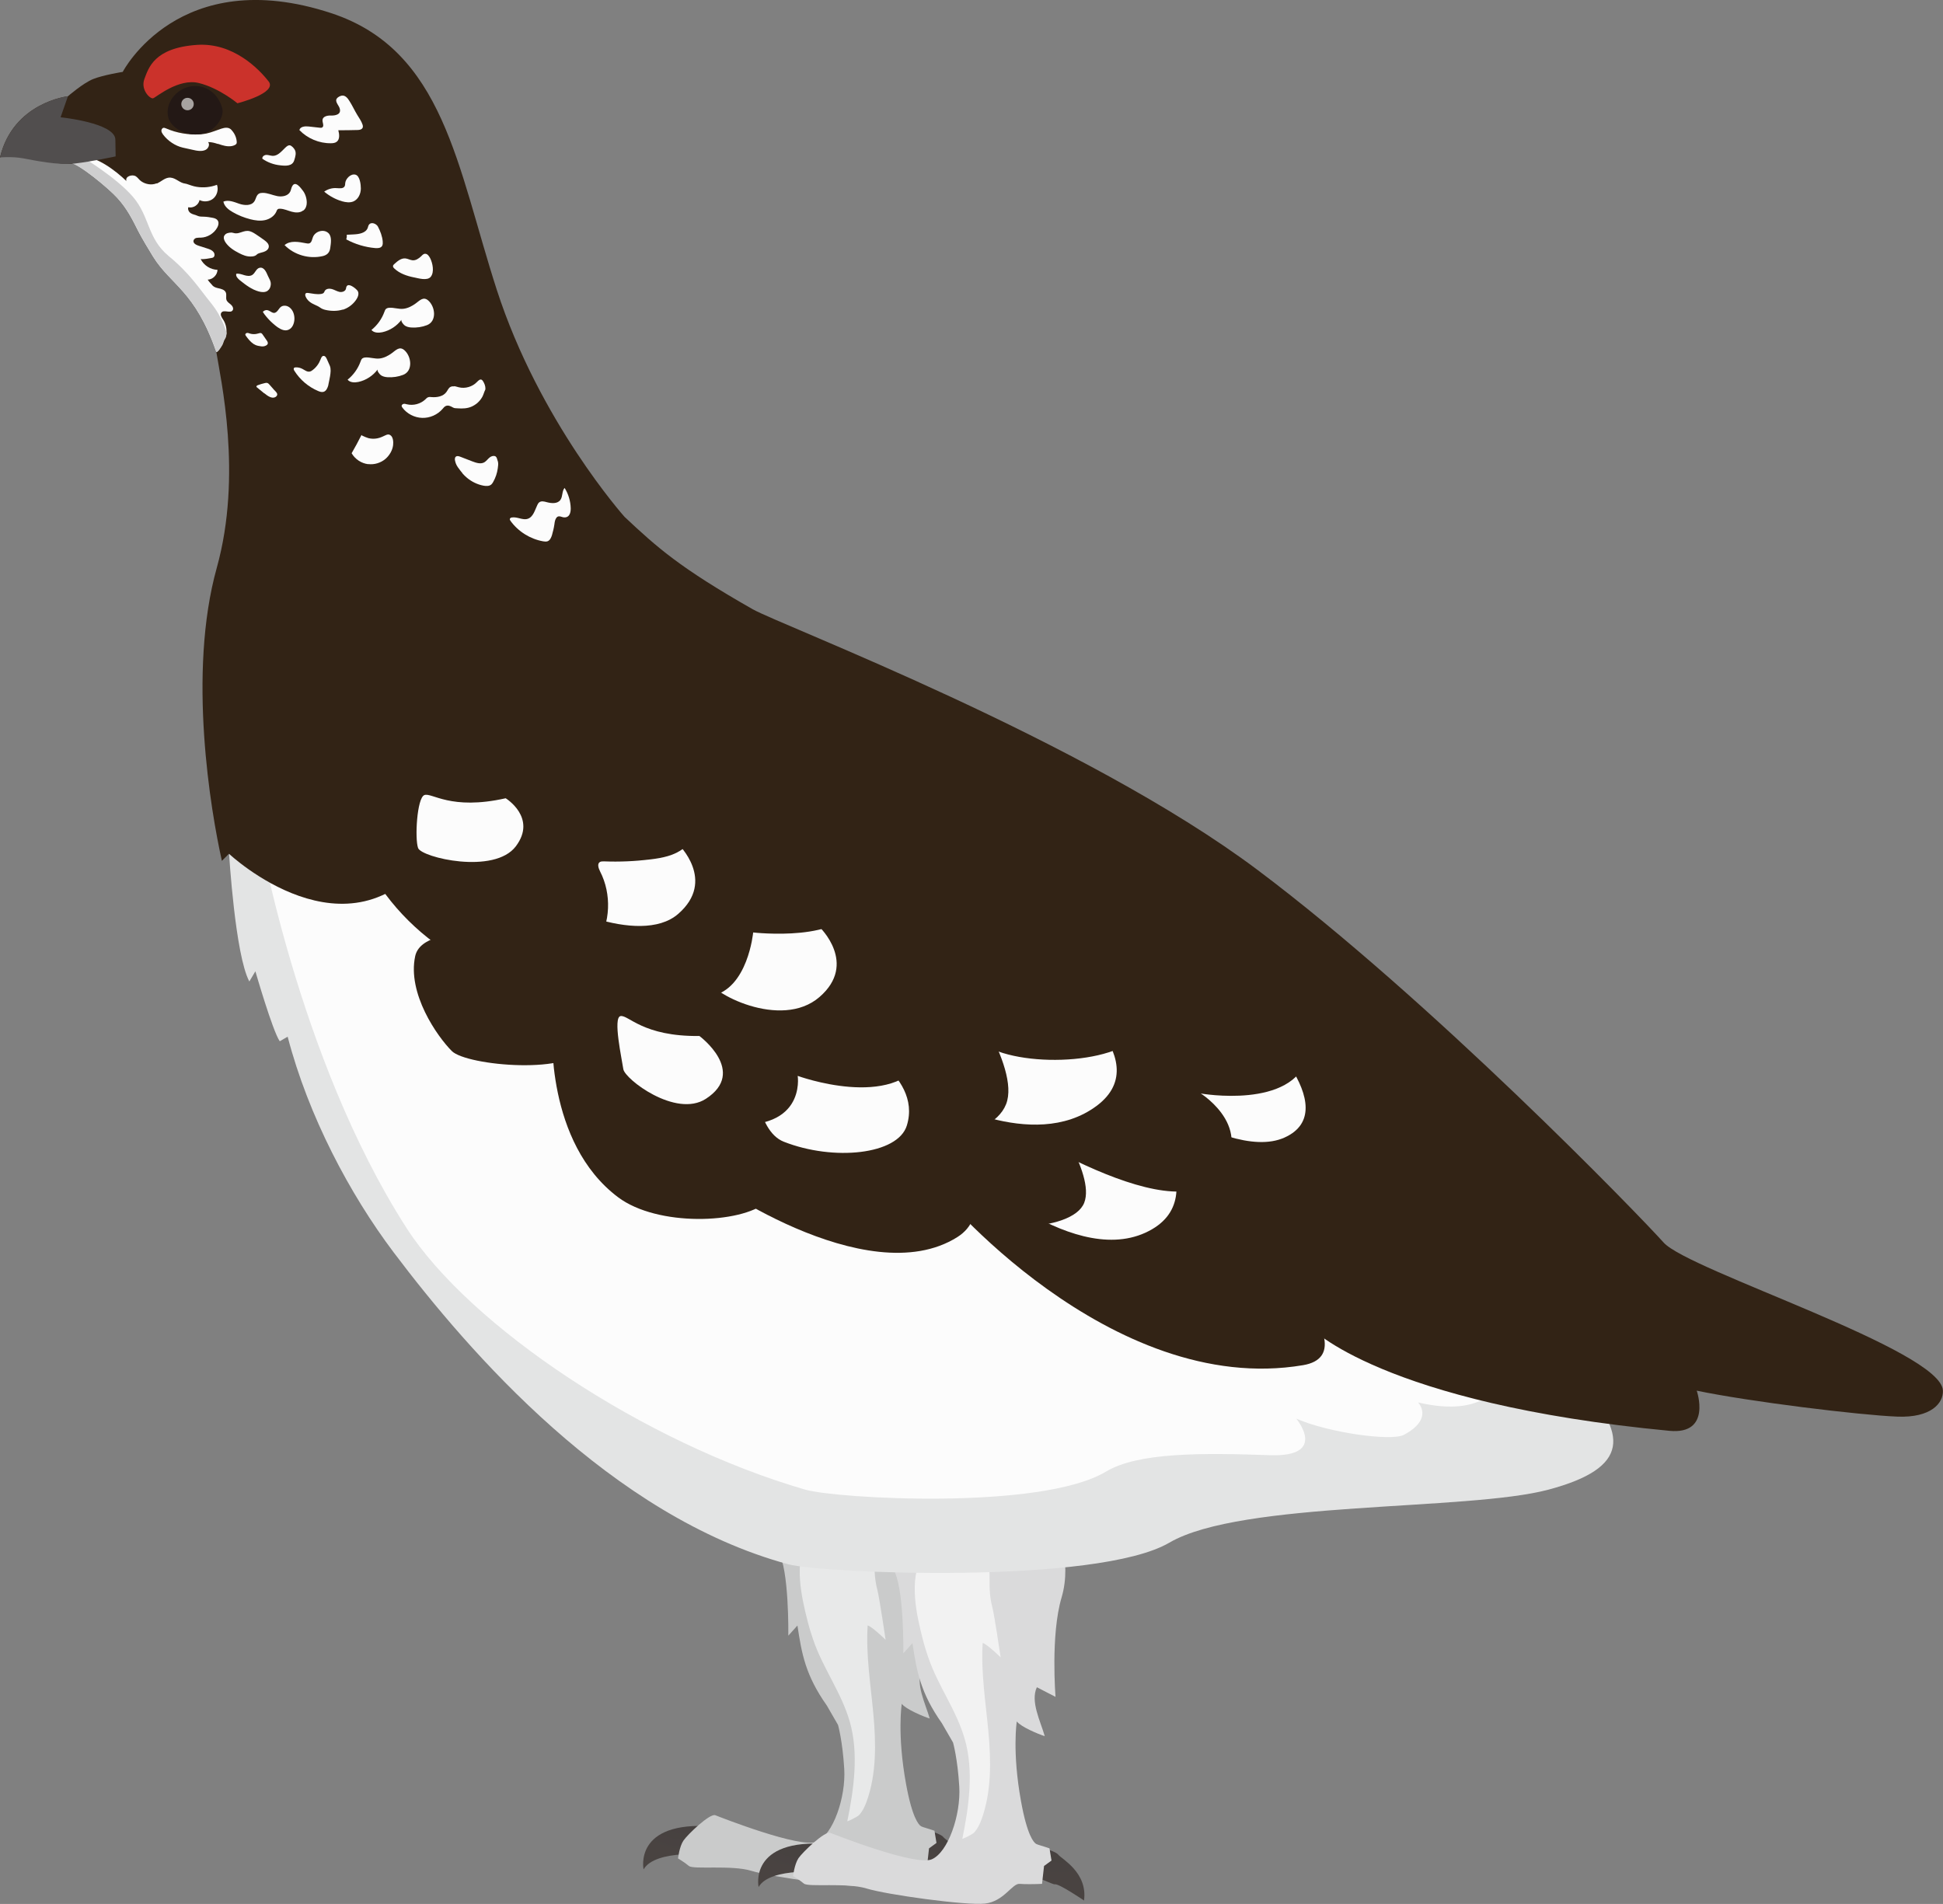 <?xml version="1.0" encoding="UTF-8"?><svg id="_レイヤー_2" xmlns="http://www.w3.org/2000/svg" width="221.63" height="217.19" xmlns:xlink="http://www.w3.org/1999/xlink" viewBox="0 0 221.63 217.19"><rect x="0" y="0" width="221.63" height="217.19" fill="#808080" stroke="none"/><defs><style>.cls-1{fill:#cececf;}.cls-2{fill:url(#_名称未設定グラデーション_238-4);}.cls-3{fill:url(#_名称未設定グラデーション_238-3);}.cls-4{fill:#514e4e;}.cls-5{fill:url(#_名称未設定グラデーション_238-2);}.cls-6{fill:#cacbcb;}.cls-7{fill:#322315;}.cls-8{fill:#e8e9e9;}.cls-9{fill:url(#_名称未設定グラデーション_238);}.cls-10{fill:#fff;opacity:.6;}.cls-11{fill:#231815;}.cls-12{fill:#dadadb;}.cls-13{fill:#f2f2f2;}.cls-14{fill:#cb322b;}.cls-15{fill:#e3e4e4;}.cls-16{fill:#fcfcfc;}</style><radialGradient id="_名称未設定グラデーション_238" cx="-7828.27" cy="205.1" fx="-7828.27" fy="205.1" r="6.29" gradientTransform="translate(-7750.58) rotate(-180) scale(1 -1)" gradientUnits="userSpaceOnUse"><stop offset="0" stop-color="#433f3f"/><stop offset="1" stop-color="#494341"/></radialGradient><radialGradient id="_名称未設定グラデーション_238-2" cx="-7858.38" cy="205.35" fx="-7858.38" fy="205.35" r="6.81" xlink:href="#_名称未設定グラデーション_238"/><radialGradient id="_名称未設定グラデーション_238-3" cx="-7841.39" cy="207.1" fx="-7841.39" fy="207.1" r="6.29" xlink:href="#_名称未設定グラデーション_238"/><radialGradient id="_名称未設定グラデーション_238-4" cx="-7871.49" cy="207.36" fx="-7871.49" fy="207.36" r="6.81" xlink:href="#_名称未設定グラデーション_238"/></defs><g id="A"><g><g><path class="cls-9" d="m81.12,211.59s-6.36-.69-7.71,1.66c0,0-1.2-5.6,7.94-4.9"/><path class="cls-5" d="m106.65,209.05c.43.16.82.33.96.52.36.47,3.37,2.02,2.93,5.22,0,0-2.89-1.97-3.34-1.85-.2.05-2.07-.92-2.7-.89"/><path class="cls-6" d="m107.27,171.67l-18.51,5.32c1.27,1.91,1.16,9.6,1.16,9.6l1.04-1.16c.49,3.25.92,5.68,3.36,9.14l1.27,2.2s.52,1.82.71,5.03c.19,3.22-1.27,7.49-3.14,8.29s-10.95-2.78-11.57-3.02-3.16,2.2-3.63,2.89-.62,2.04-.62,2.04c0,0,.73.43,1.24.86s4.9-.14,7.15.56c2.25.7,11.33,1.96,13.5,1.72,2.17-.24,3.11-2.33,3.96-2.25.52.05,1.75.04,2.55,0l.23-2.04.85-.62-.23-1.39c-.64-.23-1.37-.41-1.53-.51-.28-.17-1.02-1.01-1.71-4.82-1.04-5.69-.49-9.15-.49-9.15.47.62,2.45,1.45,3.19,1.68-.49-1.71-1.66-3.96-.9-5.58l2.13,1.1s-.58-7.06.69-11.34-.69-8.56-.69-8.56Z"/><path class="cls-8" d="m92.78,187.11c1.13,3.28,3.19,5.95,4.15,9.29,1.04,3.6.47,7.7-.28,11.35-.02.08,1.16-.51,1.31-.67.42-.43.69-1.01.89-1.56,1.14-3.17,1.08-6.65.77-10.01-.31-3.36-.86-6.72-.65-10.09.48.11,2.05,1.64,2.05,1.64,0,0-.72-4.86-.93-5.63-.82-3.12.36-4.51-1.31-7.17-1.08-1.72-5.87-.23-6.71,1.26-1.54,2.72-.66,6.65.07,9.49.18.71.4,1.41.64,2.11Z"/></g><g><path class="cls-3" d="m94.24,213.6s-6.36-.69-7.71,1.66c0,0-1.2-5.6,7.94-4.9"/><path class="cls-2" d="m119.76,211.06c.43.16.82.33.96.52.36.47,3.37,2.02,2.93,5.22,0,0-2.89-1.97-3.34-1.85-.2.05-2.07-.92-2.7-.89"/><path class="cls-12" d="m120.39,173.68l-18.51,5.32c1.27,1.91,1.16,9.6,1.16,9.6l1.04-1.16c.49,3.25.92,5.68,3.36,9.14l1.27,2.2s.52,1.82.71,5.03c.19,3.22-1.27,7.49-3.14,8.29-1.87.8-10.95-2.78-11.57-3.02s-3.16,2.2-3.63,2.89c-.46.69-.62,2.04-.62,2.04,0,0,.73.43,1.24.86s4.9-.14,7.15.56,11.33,1.96,13.5,1.72c2.17-.24,3.11-2.33,3.96-2.25.52.05,1.75.04,2.55,0l.23-2.04.85-.62-.23-1.39c-.64-.23-1.37-.41-1.53-.51-.28-.17-1.02-1.01-1.71-4.82-1.04-5.69-.49-9.15-.49-9.15.47.62,2.45,1.45,3.19,1.68-.49-1.71-1.66-3.96-.9-5.58l2.13,1.1s-.58-7.06.69-11.34c1.27-4.28-.69-8.56-.69-8.56Z"/><path class="cls-13" d="m105.9,189.11c1.13,3.28,3.19,5.95,4.15,9.29,1.04,3.6.47,7.7-.28,11.35-.02.08,1.16-.51,1.31-.67.42-.43.69-1.01.89-1.56,1.14-3.17,1.08-6.65.77-10.01s-.86-6.72-.65-10.09c.48.11,2.05,1.64,2.05,1.64,0,0-.72-4.86-.93-5.63-.82-3.12.36-4.51-1.31-7.17-1.08-1.72-5.87-.23-6.71,1.26-1.54,2.72-.66,6.65.07,9.49.18.71.4,1.41.64,2.11Z"/></g><path class="cls-15" d="m83.95,98.83s7.41,12.96-9.49,15.27-18.98-15.04-18.98-15.04c0,0-2.35,5.07-8.56,5.55-6.22.49-13.58-13.27-14.27-13.04s-.65,5.23-1.61,6.09c-.81.73-1.99-.57-3.32-1.8-.58-.54.08,1.47-.46,1.81-.33.21-1.13-.29-1.13-.29,0,0,.69,11.57,2.31,14.58l.69-1.16s1.97,6.83,2.78,7.98l.9-.52c2.37,9.08,7.1,17.98,12.09,24.6,8.58,11.38,24.8,30.1,45,35.58,3.88,1.05,35.25,2.36,43.48-2.46,8.23-4.82,34-3.58,43.25-6.05,9.26-2.47,9.26-6.33,3.09-12.65"/><path class="cls-16" d="m59.91,87.66c-.63.21-30.55,6.25-30.55,6.25,0,0,4.51,26.73,17.01,46.17,7.22,11.23,27.1,24.52,45.48,29.85,3.53,1.02,26.89,2.39,34.31-2.06,3.66-2.2,10.96-2.14,18.69-1.87,6.71.23,3.01-4.17,3.01-4.17,3.7,1.62,10.87,2.6,12.27,1.85,3.47-1.85,1.62-3.7,1.62-3.7,11.8,2.78,12.32-7.32,6.67-13.32"/><path class="cls-7" d="m149.47,151.42s8.07,8.67,40.96,11.8c4.86.46,3.11-4.58,3.11-4.58,6.05,1.26,18.57,2.79,22.88,2.96,3.86.15,5.25-1.54,5.2-2.96-.14-4.63-29.01-13.71-31.85-16.89-2.85-3.18-26.54-27.66-46.31-42.5-19.77-14.84-54.36-27.91-57.6-29.75-8.37-4.76-10.92-7.07-14.62-10.54,0,0-9.72-10.88-14.58-25.92-4.51-13.95-6.02-27.31-18.88-31.54-17.37-5.71-23.78,6.7-23.78,6.7,0,0-2.2.35-3.36.81s-2.89,1.97-2.89,1.97c0,0-6.25.69-7.75,6.98,0,0,.93-.46,2.2-.23s4.4,1.16,6.36.93c0,0,5.32,2.72,7.1,7.25.89,2.28,3.33,4.87,5.52,7.06,1.51,1.51,3.04,4.28,3.5,7.21.46,2.93,3,13.98.05,24.58-3.36,12.03-.69,27.77.58,33.44l.81-.81s13.65,12.84,23.03,0"/><path class="cls-7" d="m136.4,100.62c2.86,1.68,7.14,9.68,5.44,14-1.7,4.32-14.83,3.42-19.35.76-4.52-2.67-6.77-10.88-5.3-13.72,1.47-2.83,16.35-2.72,19.21-1.04Z"/><path class="cls-16" d="m41.98,52.95c-.77-.1-1.48-.57-1.87-1.25.4-.68.77-1.38,1.13-2.09-.05.09.74.36.82.38.31.07.63.08.95.02.36-.06.66-.22.99-.37.17-.08.34-.12.51-.01.35.22.37.79.33,1.15-.07.59-.41,1.16-.85,1.55-.54.47-1.28.7-1.99.61Z"/><path class="cls-16" d="m52.75,53.98c-.08-.09-.15-.18-.22-.27-.21-.29-.43-.53-.55-.88-.03-.08-.05-.16-.07-.25-.04-.17-.05-.38.09-.49.14-.11.34-.05.5.01.46.18.91.35,1.37.53.44.17.96.34,1.37.11.24-.14.4-.39.62-.56.15-.12.37-.2.56-.16.2.05.25.22.3.4.02.08.06.17.08.25.06.24.01.51-.02.75-.07.54-.25,1.07-.52,1.55-.06.11-.13.22-.22.3-.24.2-.59.19-.9.13-.69-.13-1.34-.45-1.88-.9-.18-.15-.35-.32-.51-.5Z"/><path class="cls-16" d="m39.11,35.31c-.64.2-1.34.19-1.99.04-.22-.05-.42-.13-.6-.26s-.39-.23-.6-.32c-.45-.19-.89-.49-1.07-.97-.04-.11-.06-.26.03-.34.07-.06.18-.05.27-.04.5.07,1,.19,1.49.11.1-.02.21-.05.28-.12.06-.06.08-.14.12-.22.15-.26.52-.3.81-.22s.55.25.84.32.66-.03.76-.31c.04-.12.03-.27.12-.36.12-.15.36-.09.53,0,.23.12.44.28.62.47.37.39.04.96-.25,1.31-.35.43-.83.76-1.36.93Z"/><path class="cls-16" d="m45.81,36.46c-.53.72-1.33,1.25-2.21,1.44-.43.09-.95.08-1.23-.26.66-.53,1.18-1.25,1.47-2.05.05-.14.1-.29.22-.38.09-.06.2-.09.3-.1.57-.05,1.12.19,1.7.11.5-.07.95-.31,1.35-.6.47-.34.88-.83,1.44-.34.81.71,1,2.36-.14,2.81-.56.22-1.19.31-1.79.27-.28-.02-.58-.08-.8-.27-.11-.09-.44-.47-.31-.64Z"/><path class="cls-16" d="m43.09,42.13c-.53.72-1.33,1.25-2.21,1.44-.43.09-.95.08-1.23-.26.66-.53,1.18-1.25,1.47-2.05.05-.14.1-.29.22-.38.09-.06.2-.09.3-.1.57-.05,1.12.19,1.7.11.5-.07.95-.31,1.35-.6.47-.34.88-.83,1.44-.34.81.71,1,2.36-.14,2.81-.56.22-1.19.31-1.79.27-.28-.02-.58-.08-.8-.27-.11-.09-.44-.47-.31-.64Z"/><path class="cls-16" d="m51.8,44.05c.18.02.36.09.54.13.73.18,1.55-.06,2.07-.61.15-.15.34-.35.53-.25.06.03.1.09.14.14.17.25.3.58.29.89,0,.11-.06.19-.1.29-.09.22-.15.45-.27.66-.17.3-.4.56-.67.77-.15.11-.31.21-.48.29-.54.25-1.08.26-1.66.22-.2-.01-.37,0-.55-.11-.25-.14-.53-.29-.82-.14-.14.07-.24.2-.34.32-.57.66-1.45,1.05-2.33,1.02s-1.73-.47-2.25-1.17c-.04-.06-.08-.12-.09-.19,0-.12.12-.22.24-.24s.24.02.36.05c.74.18,1.57-.04,2.12-.57.09-.09.18-.19.3-.23.13-.05.27-.04.41-.02.62.05,1.32-.08,1.68-.58.15-.2.24-.46.46-.58.13-.07.28-.08.43-.06Z"/><path class="cls-16" d="m62.96,61.05c-.09.28-.22.58-.49.69-.16.06-.35.04-.52.01-1.47-.26-2.83-1.11-3.71-2.32-.05-.07-.11-.16-.08-.25.03-.09.14-.14.23-.15.61-.1,1.23.34,1.81.15.63-.21.81-.99,1.1-1.59.05-.1.11-.21.2-.28.23-.19.57-.11.85-.03.55.15,1.24.21,1.57-.25.29-.4.16-1,.48-1.37.44.69.68,1.51.7,2.33,0,.26-.03.55-.18.77-.2.29-.54.31-.85.2-.22-.08-.44-.11-.6.1s-.2.49-.23.74c-.06.42-.16.84-.28,1.25Z"/><path class="cls-16" d="m37.46,43.91c-.09.33-.24.7-.56.79-.21.06-.43-.02-.62-.1-1.11-.47-2.06-1.28-2.7-2.3-.07-.1-.12-.26-.03-.34.04-.04.1-.04.15-.05.27-.02.55.04.79.17.27.14.53.36.82.31.14-.02.26-.1.36-.18.41-.31.72-.74.9-1.22.06-.16.14-.37.31-.39.26-.03.38.31.46.49.09.21.19.41.28.63.15.38.09.79.03,1.19-.05.34-.14.67-.2,1Z"/><path class="cls-16" d="m40.82,14.83c-.74.02-1.49.03-2.23.03.12.45.19,1.02-.18,1.31-.18.14-.43.17-.66.17-1.34.02-2.67-.54-3.6-1.5.09-.41.65-.46,1.07-.41.42.05.83.09,1.25.14.1.01.2.02.28-.03.27-.16,0-.57.04-.88.05-.37.53-.49.9-.48.55.02,1.29-.1,1.05-.84-.09-.28-.43-.63-.39-.94.03-.23.36-.43.58-.48.44-.11.74.29.94.62.32.5.56,1.04.87,1.55.22.36.49.74.62,1.14.14.43-.17.59-.55.6Z"/><path class="cls-16" d="m29.93,18.11c-.06-.24.22-.44.46-.44s.48.1.73.11c.53,0,.91-.43,1.26-.77.16-.16.44-.48.69-.43.2.04.44.31.54.48.23.38.07.84-.05,1.23-.21.69-.99.64-1.59.57-.73-.07-1.44-.33-2.04-.75Z"/><path class="cls-16" d="m41.16,21.49c0,.6-.28,1.23-.83,1.48-.41.18-.89.11-1.32-.01-.74-.22-1.44-.6-2.03-1.1.41-.29.92-.44,1.42-.4.34.02.78.08.92-.23.05-.11.05-.24.06-.36.05-.48.62-1.08,1.15-.95s.63,1.15.63,1.58Z"/><path class="cls-16" d="m43.65,27.56c.02.18.02.37-.08.52-.16.23-.49.24-.77.22-1.15-.1-2.28-.44-3.3-.99.05-.17.07-.35.05-.53.26-.01.53-.03.79-.04.62-.03,1.37-.15,1.6-.73.05-.12.06-.26.14-.37.27-.38.86-.11,1.03.21.28.54.49,1.09.55,1.71Z"/><path class="cls-16" d="m47.2,31.64c-.8-.16-1.61-.44-2.21-1-.04-.04-.08-.08-.11-.12-.04-.05-.06-.11-.05-.17,0-.1.09-.18.17-.25.35-.32.77-.67,1.25-.62.27.03.52.18.79.21.38.04.69-.18.96-.42.13-.12.26-.3.46-.32.29-.03.48.27.6.49.29.56.51,1.6.07,2.14-.4.48-1.42.16-1.92.06Z"/><path class="cls-16" d="m36.78,29.22c-1.53.35-3.22-.14-4.32-1.26.64-.56,1.62-.37,2.45-.21.13.03.27.05.4,0,.25-.11.28-.44.38-.69.24-.66,1.21-.98,1.76-.48.44.39.29,1.2.22,1.71-.07.53-.36.81-.88.93Z"/><path class="cls-16" d="m17.89,20.94s.04-.02.06-.03c.43-.2.8-.57,1.27-.64.67-.09,1.1.45,1.69.63.13.04.26.04.38.08.38.12.73.27,1.13.33.78.13,1.59.05,2.33-.23.19.54.02,1.18-.4,1.55s-1.09.45-1.59.19c-.1.56-.73.96-1.28.82-.09.25.06.54.28.68.23.15.51.17.75.29s.52.1.78.11c.34.01.66.07.99.13.24.04.5.15.6.39.1.23.02.5-.1.72-.37.67-1.11,1.13-1.88,1.15-.16,0-.33,0-.49.03s-.31.16-.34.32c-.05.29.29.48.58.57.33.11.66.22,1,.32.26.08.53.18.7.39.2.25.16.64-.18.68-.44.06-.83.18-1.28.13.35.72,1.12,1.21,1.92,1.23-.01.58-.54,1.11-1.12,1.12.11.17.23.32.38.47.07.07.13.16.2.23.17.16.41.23.63.28.34.07.73.17.86.49.11.27-.02.59.08.86.09.23.33.37.51.53s.33.45.18.65c-.27.37-.98-.12-1.27.24-.19.24.03.57.2.82.28.44.41.97.37,1.49-.02.24-.06.5-.2.7s-.16.43-.27.64c-.08.15-.5.86-.69.84-2.42-6.98-5.18-7.61-7.21-10.87-.36-.57-1.36-2.25-1.66-2.85-.73-1.46-1.32-2.64-2.43-3.86-1.01-1.11-4.44-3.95-5.4-4.01-.22-.01,1.29-.49,1.35-.69,1.73-.03,3.84,1.59,5.1,2.79-.18-.55.68-.78,1.06-.55.24.15.39.42.63.58.5.35,1.19.47,1.76.23Z"/><path class="cls-1" d="m25.85,37.99c-.02.24-.06.5-.2.7s-.16.43-.27.64c-.08.15-.5.86-.69.84-2.42-6.98-5.18-7.61-7.21-10.87-.36-.57-1.36-2.25-1.66-2.85-.73-1.46-1.32-2.64-2.43-3.86-1.01-1.11-4.44-3.95-5.4-4.01-.22-.01,1.29-.49,1.35-.69,0,0,3.9,2.32,5.83,4.57,1.93,2.25,1.61,4.71,4.07,6.75,2.46,2.03,3.43,3.64,4.82,5.35,1.39,1.71,1.79,3.44,1.79,3.44Z"/><path class="cls-16" d="m30.52,33.18c-.29.19-.67.16-1,.07-.81-.22-1.5-.75-2.16-1.28-.23-.19-.49-.45-.41-.74.31-.05.62.07.92.16s.65.14.91-.03c.33-.21.44-.72.82-.81.53-.13.79.53.95.9s.39.64.33,1.07c-.03.26-.14.5-.36.65Z"/><path class="cls-16" d="m29.97,35.6c.12-.18.36-.27.57-.21.33.08.62.49.97.21.31-.24.38-.65.83-.72.53-.08.96.34,1.13.81s.15.98-.05,1.41c-.21.45-.65.69-1.14.54-.44-.13-.83-.46-1.17-.76s-.66-.65-.94-1.02c-.07-.09-.13-.18-.19-.28Z"/><path class="cls-16" d="m30.14,44.87c-.28-.23-.56-.45-.83-.68-.03-.02-.06-.05-.06-.08-.02-.07.06-.13.13-.16.27-.11.55-.18.83-.25.08-.02.17-.04.26-.02.12.03.2.12.28.21.17.19.33.38.5.57.12.14.36.32.37.51.02.16-.12.29-.26.35-.19.08-.4.04-.58-.04-.23-.1-.43-.26-.63-.42Z"/><path class="cls-16" d="m28.9,39.22c-.34-.23-.6-.56-.84-.89-.03-.05-.07-.1-.08-.15,0-.11.1-.19.21-.2s.21.03.31.07c.3.09.62.09.92,0,.14-.04.29-.1.41-.03.05.03.08.08.12.13.16.23.31.45.47.68.09.12.18.28.1.43-.06.12-.23.19-.36.23-.22.07-.5,0-.72-.04-.19-.04-.38-.12-.55-.23Z"/><path class="cls-16" d="m25.59,26.89c.14-.29.49-.35.78-.36.15,0,.28.06.42.08.18.02.37,0,.54-.06.3-.08.59-.22.9-.21.35,0,.67.2.96.39.33.22.66.44.98.68.25.18.52.43.49.74-.02.3-.31.5-.59.59-.22.08-.48.11-.68.22-.07.04-.11.1-.18.15-.16.12-.4.15-.6.15-.47.02-.93-.17-1.35-.39-.59-.3-1.16-.67-1.53-1.21-.16-.23-.27-.53-.15-.78Z"/><path class="cls-16" d="m34.58,24.01c-.36.29-.87.26-1.31.14s-.87-.33-1.32-.34c-.1,0-.21,0-.28.07-.07.06-.11.15-.14.24-.22.52-.75.87-1.3.99s-1.13.04-1.68-.1c-.7-.18-1.38-.45-2-.81-.48-.27-.97-.66-1.07-1.2.57-.24,1.22.04,1.8.24s1.36.26,1.72-.25c.2-.28.22-.7.52-.89.13-.08.29-.1.45-.1.57,0,1.09.26,1.65.37s1.24-.01,1.49-.52c.09-.19.11-.4.21-.59.36-.71.98.17,1.24.51.28.36.44.92.43,1.37,0,.33-.12.67-.39.88Z"/><path class="cls-16" d="m24.84,16.42c-.36-.12-.73-.22-1.1-.21.22.27.04.7-.26.87-.43.24-1.04.12-1.5.01-.38-.09-.76-.17-1.13-.25-.87-.2-1.72-.78-2.25-1.49-.09-.13-.18-.27-.19-.42s.09-.33.25-.35c.09-.01.18.03.26.06,1.23.54,2.6.77,3.94.68.23-.02.46-.04.69-.09.58-.12,1.13-.37,1.69-.55.4-.13.85-.2,1.15.13.11.12.21.25.3.39.17.28.28.6.31.92.01.09.01.19-.03.27-.04.07-.12.12-.19.16-.46.23-1.02.14-1.51-.01-.13-.04-.27-.08-.4-.13Z"/><path class="cls-4" d="m13.19,17.84s-2.66.58-4.63.81-4.66-.36-5.93-.59-2.63-.1-2.63-.1c1.5-6.29,7.75-6.98,7.75-6.98l-.84,2.4s6.22.62,6.25,2.55l.03,1.92Z"/><path class="cls-14" d="m30.64,9.29c-1.05-1.36-4.01-4.46-8.18-4.17-4.91.34-5.52,2.66-5.99,3.89-.46,1.23.66,2.31,1,2.2s2.89-2.31,5.21-1.74,4.4,2.31,4.4,2.31c0,0,4.6-1.15,3.56-2.5Z"/><path class="cls-11" d="m19.18,13.37c.29,1.18,2,2.2,3.71,1.93s2.7-1.97,2.47-2.91c-.4-1.64-1.86-2.81-3.57-2.54s-2.99,1.94-2.6,3.52Z"/><circle class="cls-10" cx="21.39" cy="11.87" r=".71"/><path class="cls-7" d="m141.85,140.3s15.04,14.03,6.79,15.43c-22,3.72-41.9-20.04-41.9-20.51,0-.46,2.08-7.06,2.08-7.06l33.03,12.14Z"/><path class="cls-7" d="m150.33,132.58s14.5,12.19,6.79,15.43c-7.71,3.24-24.53-9.57-24.53-10.03s.15-7.56.15-7.56l17.59,2.16Z"/><path class="cls-7" d="m103.11,122.76s13.17,13.89,6.09,18.36c-10.35,6.53-29.16-6.83-29.16-7.29s1-16.93,1-16.93l22.06,5.86Z"/><path class="cls-16" d="m129.27,125.25s10.11,11.38,1.38,15.37c-8.74,3.99-21.47-8.16-21.47-8.73s.17-9.3.17-9.3l19.92,2.66Z"/><path class="cls-16" d="m140.36,114.83c3.06,1.59,13.14,11.81,6.15,14.94-6.99,3.14-22.22-9.27-22.22-9.71s.14-7.32.14-7.32c0,0,12.87.5,15.93,2.09Z"/><path class="cls-7" d="m119.4,126.23s5.6,7.6,4.27,10.98c-1.33,3.39-11.92,3.81-17.85.05l-4.86-11.11,18.45.07Z"/><path class="cls-7" d="m135.12,105.6s15.74,8.95,14.04,14.97c-1.7,6.02-12.19,4.17-12.19,4.17,0,0,6.94,4.34,1.33,9.86-5.74,5.64-26.87-8.47-27.05-9.05,0,0-2.57-13.78-1.34-21.81,0,0,23.21.01,25.21,1.87Z"/><path class="cls-16" d="m106.49,124.95s11.31,6.64,18.6,1.2c7.29-5.44-5.15-14.03-5.15-14.03l-15.98,2.08,2.53,10.74Z"/><path class="cls-7" d="m109.32,111.96s7.14,9.68,5.44,14c-1.7,4.32-11.79,5.54-19.35.76l-5.3-13.72,19.21-1.04Z"/><path class="cls-7" d="m125.07,103.08c2.86,1.68,7.14,9.68,5.44,14-1.7,4.32-13.57,4.87-18.09,2.2-4.52-2.67-8.03-12.32-6.56-15.16,1.47-2.83,16.35-2.72,19.21-1.04Z"/><path class="cls-16" d="m96.34,118.52s8.95,3.86,7.1,9.87c-1.02,3.33-8.35,4.09-14.04,1.85-3.24-1.27-3.39-8.02-3.39-8.02,0,0,7.56-3.86,10.34-3.7Z"/><path class="cls-7" d="m96.82,103.71s11.48,11.78,8.52,17.01c-3.39,6.02-14.35,2.01-14.35,2.01,0,0,1.08,6.79-8.95,5.4,0,0,10.31,4.86,5.38,9.01-2.93,2.47-12.41,2.81-16.91-.56-8.33-6.25-7.51-19.11-7.51-19.11,0,0,29.65-14.06,33.82-13.75Z"/><path class="cls-7" d="m62.53,108.24c1.59,1.57,5.64,7.65,4.29,11.06-1.34,3.41-13.6,2.28-15.28.6-1.68-1.68-5.1-6.58-4.18-10.83.92-4.25,13.58-2.39,15.17-.82Z"/><path class="cls-7" d="m69.64,106.35s9.87,2.78,7.56,9.57c-2.31,6.79-13.47.19-13.47.19l-7.36-12.38,13.27,2.62Z"/><path class="cls-16" d="m93.48,105.75s4.4,4.17,0,7.98c-4.4,3.82-12.59-.5-12.82-2.12s-1.3-8.87-.02-9.1,3.63,3.36,12.84,3.24Z"/><path class="cls-7" d="m79.3,88.6c.46,0,9.41,1.85,10.03,4.32.62,2.47-1.08,3.55-1.08,3.55,0,0,10.34,1.85,9.26,6.48-1.08,4.63-11.6,3.42-11.6,3.42,0,0-.59,6.44-4.78,7.25-7.28,1.42-24.75-9.89-24.75-9.89"/><path class="cls-16" d="m77.35,96.28s4.4,4.17,0,7.98c-4.4,3.82-15.39-1.39-15.62-3.01s1.5-7.98,2.78-8.22,3.63,3.36,12.84,3.24Z"/><path class="cls-7" d="m64.48,110.88c-3.55,1.49-8.11.34-11.63-1.38-1.42-.69-2.78-1.52-4.03-2.5-2.08-1.65-3.92-3.61-5.43-5.8-.69-1.01-1.46-2.13-1.89-3.28-.15-.4-1.2-3.11-.27-3.94s3.71,1.39,5.39,1.75c2.63.57,6.28,1.2,8.65-.46,1.48-1.04,2.19-3.3,1.06-4.7,1.58.14,3.09.71,4.64,1.02,1.56.3,3.29.3,4.59-.62,1.27-.9-.23-3.17.8-4.08,1.03-.91,5.52,1.85,8.06,3.26,2.25,1.25,7.17,3.74,3.55,6.62-1.04.83-2.42,1.1-3.74,1.26-1.77.22-3.57.3-5.35.23-.16,0-.32,0-.45.07-.34.21-.16.72.02,1.08,1.33,2.58,1.19,5.85-.34,8.31-.97,1.55-2.22,2.56-3.63,3.15Z"/><path class="cls-16" d="m57.68,91.06s3.62,2.22,1.16,5.48c-2.46,3.26-10.76,1.28-11.15.2-.39-1.08-.13-5.7.71-6.04s2.97,1.78,9.28.36Z"/><path class="cls-16" d="m79.78,118.18s5.51,4.08.73,7.17c-3.43,2.21-9.25-2.26-9.41-3.39s-1.21-5.88-.32-6.05,2.54,2.35,9.01,2.27Z"/></g></g></svg>